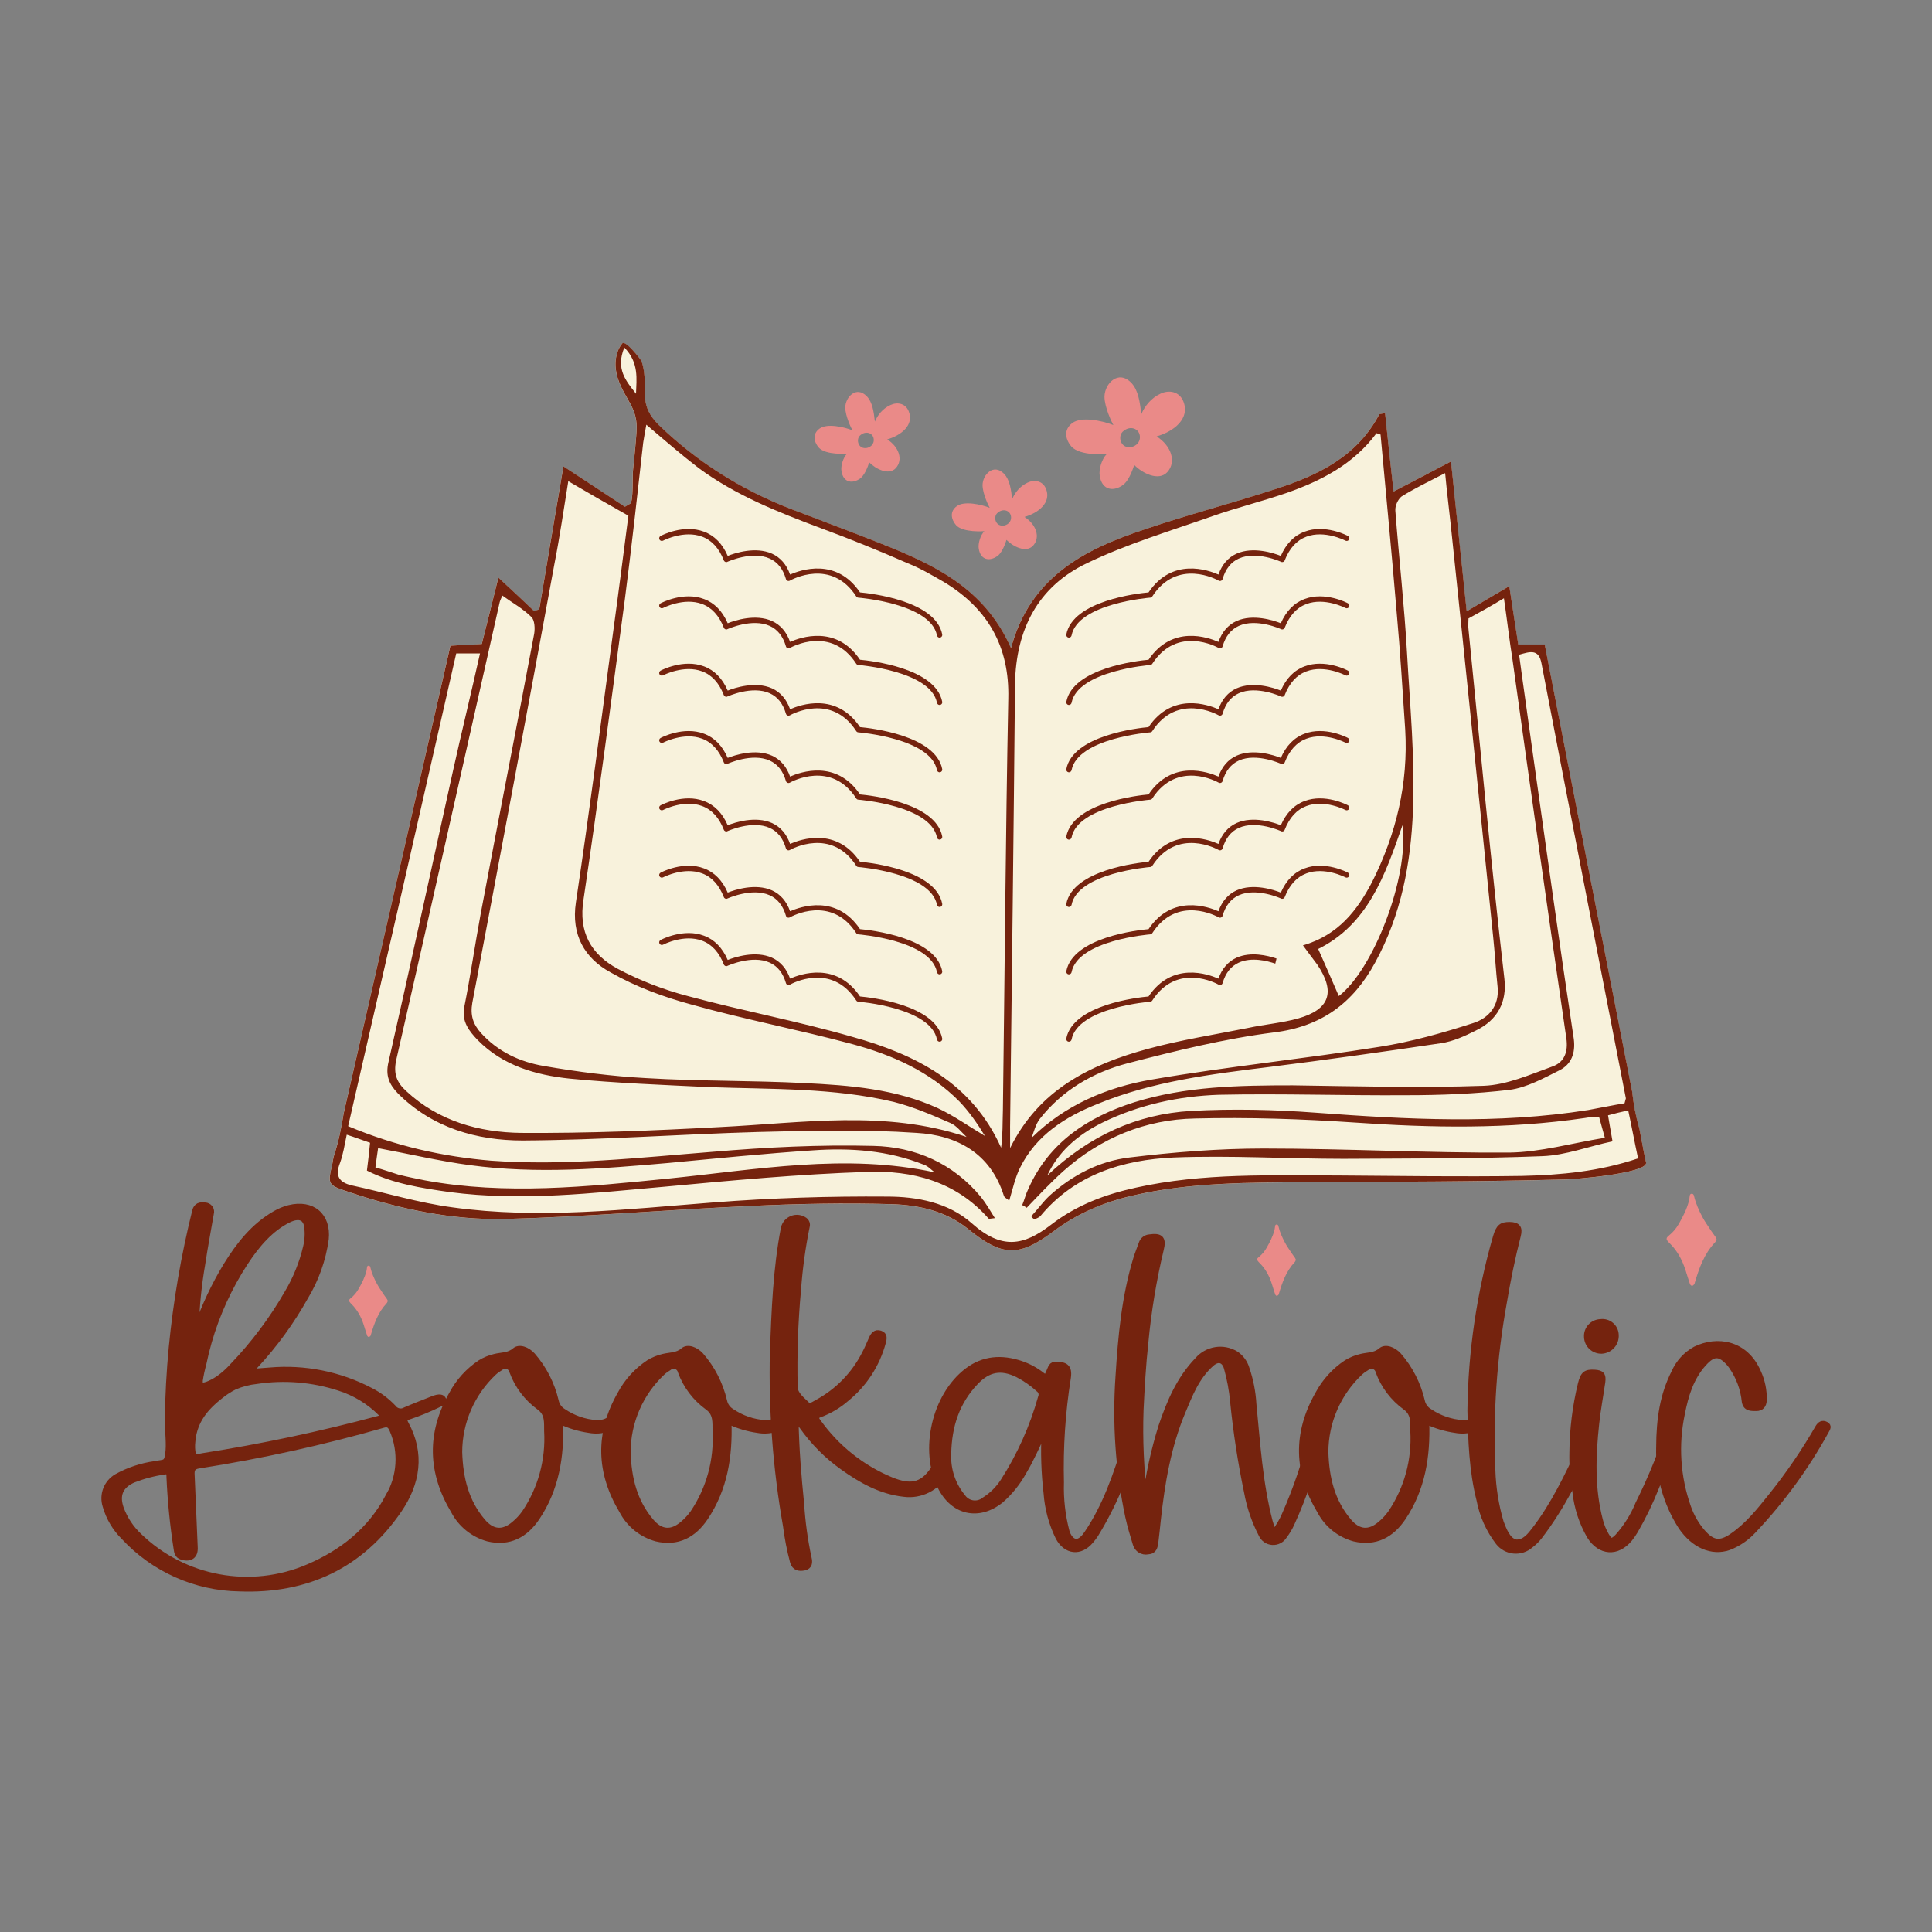 <?xml version="1.0" encoding="UTF-8"?> <!-- Generator: Adobe Illustrator 25.2.0, SVG Export Plug-In . SVG Version: 6.00 Build 0) --> <svg xmlns="http://www.w3.org/2000/svg" xmlns:xlink="http://www.w3.org/1999/xlink" version="1.1" id="Layer_1" x="0px" y="0px" viewBox="0 0 864 864" style="enable-background:new 0 0 864 864;" xml:space="preserve"><rect x="0" y="0" width="864" height="864" fill="#808080" stroke="none"/> <style type="text/css"> .st0{fill:#75230E;stroke:#75230E;stroke-width:2.249;stroke-miterlimit:10;} .st1{fill:#F8F2DC;} .st2{fill:#75230E;} .st3{fill:#EA8A88;} </style> <g> <g> <path class="st0" d="M196.5,628.11c-4.44,2.17-9.01,4.05-13.69,5.62c-1.53,0.51-2.19,1.1-1.27,2.78 c7.44,13.57,5.25,26.81-2.98,38.86c-17.01,24.93-41.44,36.35-71.51,35.19c-19.7-0.31-38.41-8.67-51.8-23.12 c-3.9-3.86-6.74-8.66-8.24-13.94c-1.63-5.09,0.52-10.62,5.16-13.28c5.29-2.93,11.07-4.84,17.07-5.67 c4.05-0.84,5.07-0.03,5.69-3.84c0.81-4.92-0.17-10.76-0.1-15.77c0.15-10.78,0.73-21.53,1.75-32.25c2-20.64,5.51-41.1,10.51-61.22 c0.6-2.43,2.41-2.91,4.58-2.59c0.96,0.02,1.85,0.49,2.4,1.26s0.71,1.77,0.42,2.68c-1.28,7.5-2.73,14.98-3.84,22.5 c-1.65,9.42-2.6,18.95-2.83,28.51c3.43-9.79,7.87-19.2,13.24-28.07c5.66-9.15,12.23-17.56,21.84-23.09 c1.99-1.17,4.13-2.06,6.36-2.63c10.47-2.6,17.73,3.52,16.63,14.14c-1.27,9.2-4.42,18.04-9.23,25.98 c-6.23,11.15-13.78,21.51-22.49,30.86c-0.49,0.54-0.92,1.15-1.85,2.33c3.19-0.25,5.74-0.5,8.29-0.66 c15.64-1.37,31.34,1.78,45.24,9.08c3.81,1.95,7.26,4.53,10.2,7.64c1.19,1.64,3.44,2.09,5.17,1.02c3.82-1.66,7.72-3.14,11.59-4.69 c0.8-0.36,1.63-0.65,2.48-0.86c1.21-0.25,2.66-0.29,3.14,1.05C198.94,627.35,197.43,627.65,196.5,628.11z M173.4,669.42 c5.39-9.07,6.1-20.16,1.93-29.85c-0.77-1.73-1.53-2.87-3.92-2.16c-27.12,7.76-54.69,13.83-82.56,18.18 c-2.2,0.37-2.98,1.28-2.96,3.37l1.4,32.9c0.27,3.95-2.04,5.69-5.92,4.57c-2.12-0.61-2.43-2.29-2.64-4.06 c-1.63-10.52-2.69-21.12-3.16-31.76c-0.01-1.34,0.11-2.77-2.04-2.33c-4.78,0.69-9.47,1.93-13.97,3.69 c-5.65,2.6-7.37,6.65-5.34,12.54c1.7,4.62,4.44,8.8,8.02,12.19c20.09,19.51,49.95,24.99,75.66,13.89 c15.22-6.54,27.63-16.41,35.5-31.19V669.42z M89.46,634.31c-1.86,3.19-2.97,6.76-3.23,10.44c-0.22,1.85-0.15,3.73,0.23,5.56 c0.46,1.72,2.87,0.88,4.21,0.67c26.45-4.14,52.65-9.7,78.5-16.64c0.73-0.19,1.63-0.62,1.54-1.37c-0.07-0.32-0.24-0.61-0.49-0.83 c-5.19-5.21-11.56-9.09-18.57-11.31c-11.87-3.87-24.48-4.91-36.83-3.04c-3.38,0.35-6.69,1.21-9.82,2.54 c-2.08,1.02-4.04,2.27-5.85,3.72c-1.82,1.38-3.55,2.88-5.17,4.49C92.23,630.27,90.71,632.21,89.46,634.31z M89.82,619.11 c1.46,1.29,6.72-1.98,7.89-2.78c2.25-1.62,4.32-3.47,6.17-5.54c9.46-9.86,17.69-20.83,24.49-32.67c3.81-6.4,6.62-13.33,8.32-20.58 c0.72-2.96,0.87-6.04,0.45-9.07c-0.11-1.14-0.6-2.22-1.39-3.06c-1.69-1.54-4.4-0.84-6.46,0.15c-8.29,4.04-14.4,11.41-19.43,19.08 c-7.19,10.98-12.69,22.97-16.31,35.59c-0.91,3.18-1.71,6.4-2.37,9.63c-0.68,2.46-1.22,4.97-1.61,7.49 C89.52,618.22,89.57,618.88,89.82,619.11z"></path> <path class="st0" d="M278.69,634.87c-3.94,4.05-9.64,5.86-15.19,4.81c-4.44-0.63-8.76-1.92-12.81-3.83 c0.55,15.58-1.82,30.02-10.41,42.87c-5.24,7.84-12.48,11.73-22.02,9.51c-6.66-1.81-12.27-6.32-15.47-12.43 c-10.39-17.28-10.9-34.85-0.81-52.51c3.02-5.64,7.39-10.44,12.72-13.99c2.04-1.26,4.28-2.17,6.62-2.71 c2.98-0.75,6.1-0.38,8.85-2.75c2.08-1.8,5.76-0.38,8.09,2.19c5.1,5.85,8.69,12.87,10.46,20.43c0.39,1.95,1.58,3.63,3.29,4.64 c4.42,3.01,9.57,4.77,14.91,5.11c2.75,0.11,5.42-0.96,7.32-2.94c0.55-0.61,1.19-1.15,1.9-1.58c1.15-0.86,2.76-0.71,3.74,0.35 C280.84,633.3,279.36,634.11,278.69,634.87z M244.46,639.95c-0.09-3.58,0.55-7.7-3.4-10.51c-5.54-4.02-9.76-9.59-12.13-16.02 c-0.22-1.06-0.98-1.92-2.01-2.27c-1.03-0.34-2.16-0.11-2.97,0.6c-1.08,0.63-2.1,1.37-3.02,2.22c-9.76,9.2-15.32,22.02-15.35,35.44 c0.37,11.81,2.98,22.11,10.36,30.83c4.24,5,8.89,5.45,13.86,1.26c1.77-1.47,3.35-3.16,4.68-5.03 C241.72,665.72,245.22,652.89,244.46,639.95z"></path> <path class="st0" d="M353.99,634.87c-3.94,4.05-9.64,5.86-15.19,4.81c-4.44-0.63-8.76-1.92-12.81-3.83 c0.55,15.58-1.82,30.02-10.41,42.87c-5.24,7.84-12.48,11.73-22.02,9.51c-6.66-1.81-12.27-6.32-15.47-12.43 c-10.39-17.28-10.9-34.85-0.81-52.51c3.02-5.64,7.39-10.44,12.72-13.99c2.04-1.26,4.28-2.17,6.62-2.71 c2.98-0.75,6.1-0.38,8.85-2.75c2.08-1.8,5.76-0.38,8.09,2.19c5.1,5.85,8.69,12.87,10.46,20.43c0.39,1.95,1.58,3.63,3.29,4.64 c4.42,3.01,9.57,4.77,14.91,5.11c2.75,0.11,5.42-0.96,7.32-2.94c0.55-0.61,1.19-1.15,1.9-1.58c1.15-0.86,2.76-0.71,3.74,0.35 C356.15,633.3,354.67,634.11,353.99,634.87z M319.77,639.95c-0.09-3.58,0.55-7.7-3.4-10.51c-5.54-4.02-9.76-9.59-12.13-16.02 c-0.22-1.06-0.98-1.92-2.01-2.27c-1.03-0.34-2.16-0.11-2.97,0.6c-1.08,0.63-2.1,1.37-3.02,2.22c-9.76,9.2-15.32,22.02-15.35,35.44 c0.37,11.81,2.98,22.11,10.36,30.83c4.24,5,8.89,5.45,13.86,1.26c1.77-1.47,3.35-3.16,4.68-5.03 C317.03,665.72,320.53,652.89,319.77,639.95z"></path> <path class="st0" d="M422.9,658.83c-3.69,6.7-11.13,10.44-18.71,9.42c-10.42-1.18-19.19-6.12-27.51-12.09 c-6.99-4.98-13.09-11.11-18.05-18.12c-0.64-0.9-1.39-1.73-2.64-3.26c0.24,13.26,1.27,25.54,2.51,37.79 c0.51,8.13,1.62,16.22,3.33,24.18c0.49,1.9,0.4,3.92-2.13,4.44c-2.37,0.49-4.44,0.06-5.25-2.63c-1.43-5.35-2.49-10.78-3.18-16.28 c-4.51-25.62-6.47-51.62-5.85-77.63c0.73-18.56,1.38-37.14,4.92-55.44c0.46-2.02,1.9-3.67,3.84-4.41 c1.93-0.74,4.11-0.46,5.79,0.75c0.96,0.71,1.35,1.94,0.99,3.07c-1.89,9.31-3.18,18.73-3.86,28.21 c-1.34,14.46-1.84,28.98-1.49,43.5c0.12,3.36,3.23,5.48,5.42,7.73c1.17,1.2,2.97-0.28,4.3-0.97c9.27-4.99,16.76-12.72,21.44-22.15 c1.08-2.03,1.94-4.19,2.88-6.28c0.78-1.77,1.84-3.2,4.03-2.49c2.24,0.72,1.78,2.59,1.35,4.21c-2.68,9.97-8.44,18.83-16.48,25.31 c-3.47,3.03-7.47,5.4-11.79,7c-1.78,0.63-1.99,1.4-0.85,2.93c8.26,11.67,19.67,20.76,32.9,26.2c7.8,3.08,13.33,2.97,18.52-4.91 c0.68-1.08,1.85-1.75,3.12-1.81c1.04-0.22,2.13,0.11,2.88,0.86C424.17,657.02,423.4,657.92,422.9,658.83z"></path> <path class="st0" d="M507.91,644.23c-3.84,14.88-9.87,29.1-17.91,42.2c-0.64,0.96-1.34,1.87-2.09,2.74 c-4.73,5.64-11.18,4.98-14.72-1.53c-3.05-6.21-4.87-12.94-5.37-19.83c-1.07-9.09-1.37-18.25-0.89-27.39 c-3.2,6.46-5.65,12.32-8.93,17.74c-2.65,4.87-6.14,9.23-10.3,12.88c-10,8.03-21.53,5.46-27.28-6.11 c-8.17-16.46-2.6-40.85,12.04-52c7.35-5.6,15.56-6.07,24.08-3.22c3.47,1.16,6.71,2.91,9.59,5.18c1.78,1.4,1.84,0.68,2.59-0.78 c0.75-1.46,1.1-3.9,2.91-3.96c4.64-0.15,6.92,0.87,6.13,6.03c-2.46,15.47-3.49,31.13-3.09,46.79c-0.23,7.4,0.61,14.78,2.49,21.93 c0.57,1.88,1.87,4.08,3.8,4.38c1.99,0.31,3.86-1.9,4.94-3.49c8.48-12.46,13.15-26.55,17.63-40.83c0.17-0.71,0.39-1.41,0.68-2.08 c0.65-1.14,2.04-1.64,3.27-1.18C509.25,642.1,508.13,643.43,507.91,644.23z M464.49,621.46c-2.84-2.61-6.02-4.84-9.45-6.61 c-7.32-3.58-12.99-2.58-18.65,3.37c-8.35,8.78-11.89,19.41-12.12,31.92c-0.34,6.97,1.94,13.83,6.4,19.2 c1.03,1.5,2.65,2.49,4.45,2.74c1.81,0.25,3.63-0.27,5.03-1.43c3.37-2.13,6.24-4.97,8.39-8.32c7.45-11.61,13.12-24.27,16.82-37.55 C465.86,623.6,465.5,622.23,464.49,621.46z"></path> <path class="st0" d="M591.11,640.66c-2.91,14.11-7.41,27.84-13.42,40.94c-0.88,1.89-1.97,3.68-3.23,5.35 c-1.15,1.89-3.26,2.99-5.48,2.84c-2.21-0.15-4.16-1.52-5.04-3.56c-3.09-5.93-5.27-12.31-6.46-18.9 c-2.79-13.37-4.87-26.88-6.23-40.47c-0.47-5.13-1.41-10.19-2.81-15.15c-1.11-3.62-3.78-4.22-6.6-1.72 c-6.6,5.84-9.6,13.7-12.91,21.63c-6.42,15.39-9.14,31.65-10.93,48.11c-0.36,3.32-0.67,6.65-1.1,9.95 c-0.27,2.12-0.68,4.17-3.56,4.32c-2.48,0.47-4.92-1.02-5.62-3.46c-1.25-4.09-2.49-8.19-3.4-12.37 c-4.34-20.56-5.8-41.61-4.34-62.57c1.11-17.8,2.71-35.57,7.95-52.76c0.7-2.29,1.64-4.5,2.42-6.76c0.51-1.64,1.97-2.8,3.69-2.93 c5.13-0.77,6.53,0.75,5.26,5.7c-3.27,13.68-5.57,27.58-6.88,41.58c-1.1,10.08-1.67,20.18-2.15,30.29 c-0.44,13.23,0.15,26.48,1.77,39.62c1.45-11.02,3.83-21.88,7.14-32.49c3.68-10.83,8.1-21.31,16.23-29.71 c4.32-5.06,11.67-6.24,17.36-2.78c2.35,1.59,4.08,3.95,4.88,6.68c1.75,5.13,2.79,10.48,3.1,15.89c1.73,17.54,2.8,35.18,7.24,52.34 c0.39,1.5,0.93,2.94,1.6,5.03c1.98-2.44,3.6-5.15,4.82-8.04c5.06-11.45,9.1-23.32,12.07-35.47c0.19-0.82,0.42-1.62,0.7-2.4 c0.53-1.34,1.61-1.49,2.85-1.15C591.38,638.6,591.39,639.45,591.11,640.66z"></path> <path class="st0" d="M666.05,634.87c-3.94,4.05-9.65,5.86-15.2,4.81c-4.44-0.63-8.75-1.92-12.81-3.83 c0.54,15.58-1.82,30.02-10.41,42.87c-5.24,7.84-12.48,11.73-22.02,9.51c-6.66-1.81-12.27-6.32-15.47-12.43 c-10.38-17.28-10.9-34.85-0.82-52.51c3.02-5.64,7.39-10.44,12.72-13.99c2.05-1.26,4.28-2.17,6.62-2.71 c2.98-0.75,6.1-0.38,8.85-2.75c2.08-1.8,5.76-0.38,8.09,2.19c5.1,5.85,8.7,12.87,10.46,20.43c0.39,1.95,1.59,3.63,3.29,4.64 c4.42,3.01,9.57,4.77,14.91,5.11c2.75,0.11,5.42-0.96,7.32-2.94c0.55-0.61,1.19-1.15,1.9-1.58c1.15-0.86,2.76-0.71,3.74,0.35 C668.21,633.3,666.73,634.11,666.05,634.87z M631.82,639.95c-0.09-3.58,0.55-7.7-3.4-10.51c-5.54-4.02-9.76-9.59-12.13-16.02 c-0.22-1.06-0.98-1.92-2.01-2.27c-1.03-0.34-2.16-0.11-2.98,0.6c-1.08,0.63-2.1,1.37-3.02,2.22c-9.76,9.2-15.32,22.02-15.35,35.44 c0.37,11.81,2.97,22.11,10.36,30.83c4.24,5,8.89,5.45,13.86,1.26c1.77-1.47,3.35-3.16,4.68-5.03 C629.08,665.72,632.59,652.89,631.82,639.95z"></path> <path class="st0" d="M712.83,643.99c-6.8,15.17-14.12,30.06-24.32,43.32c-1.17,1.48-2.53,2.79-4.03,3.92 c-2.09,1.81-4.83,2.67-7.58,2.4c-2.75-0.27-5.26-1.66-6.96-3.83c-4.28-5.58-7.19-12.07-8.51-18.98 c-3.35-13.16-3.76-26.64-4.07-40.03c0.3-26.28,4.15-52.41,11.42-77.67c1.34-4.52,2.65-5.57,6.36-5.53 c3.56,0.04,4.77,1.44,3.87,4.93c-2.55,9.91-4.58,19.95-6.28,30.05c-4.49,24.69-6.21,49.8-5.12,74.87 c0.25,7.9,1.5,15.74,3.73,23.31c1.24,3.18,3.05,8.28,6.71,8.85c3.66,0.18,6.11-3.01,8.1-5.59c8.65-11.23,14.61-24,20.68-36.74 c0.76-1.6,1.51-3.21,2.17-4.86c0.16-0.62,0.6-1.13,1.19-1.38c0.59-0.24,1.26-0.19,1.82,0.13 C713.47,641.74,713.39,642.75,712.83,643.99z"></path> <path class="st0" d="M750.84,636.01c-0.73,4.92-2.1,9.73-4.08,14.29c-1.87,5.03-3.9,10.01-5.97,14.96 c-2.65,6.7-5.79,13.19-9.4,19.42c-0.74,1.26-1.57,2.46-2.49,3.6c-5.59,6.8-13.43,6.26-18.11-1.23 c-3.51-6.07-5.71-12.82-6.47-19.79c-1.04-5.86-1.49-11.81-1.36-17.76c0.09-10.32,1.36-20.59,3.8-30.62 c1.16-4.58,2.33-5.44,6.37-5.21c3.17,0.17,4.09,1.2,3.64,4.38c-0.88,6.19-2.06,12.34-2.72,18.55c-1.58,14.56-2.11,29.12,1.72,43.5 c0.59,2.23,1.47,4.37,2.62,6.36c1.71,2.96,2.49,3.07,4.88,0.68c3.91-4.37,7.04-9.37,9.26-14.8c5.92-11.89,10.89-24.22,14.88-36.89 c0.04-0.17,0.13-0.33,0.26-0.44c0.15-0.08,0.32-0.11,0.49-0.09c0.55,0.01,1.1,0.12,1.61,0.32 C750.19,635.4,750.87,635.54,750.84,636.01z M711.55,602.47c-1.26-1.19-2-2.85-2.05-4.59c-0.11-1.75,0.5-3.46,1.68-4.75 c1.19-1.29,2.84-2.04,4.59-2.08c1.74-0.24,3.5,0.27,4.83,1.4c1.34,1.13,2.13,2.78,2.18,4.53c0.12,1.84-0.5,3.65-1.73,5.02 c-1.23,1.37-2.96,2.19-4.81,2.27C714.51,604.31,712.82,603.67,711.55,602.47z"></path> <path class="st0" d="M816.84,639.91c-8.85,16.13-19.73,31.07-32.37,44.43c-3.09,3.43-6.94,6.09-11.24,7.76 c-7.71,2.67-15.93-0.94-21.6-9.33c-6.77-10.59-10.21-22.97-9.86-35.54c0.05-12.8,1.72-23.54,6.8-33.52 c1.95-4.45,5.31-8.13,9.57-10.46c9.69-4.75,22.53-2.96,28.3,10.42c1.79,3.9,2.66,8.17,2.55,12.45c-0.1,2.45-1.28,3.81-3.61,3.79 c-2.22-0.02-4.73,0.18-5.31-3.05c-0.56-5.63-2.55-11.02-5.77-15.66c-0.33-0.4-0.59-0.86-0.94-1.25 c-4.26-4.83-7.02-4.89-11.32-0.12c-5.74,6.36-8.09,14.23-9.68,22.38c-2.97,13.96-2.01,28.48,2.79,41.93 c1.43,4.05,3.61,7.79,6.43,11.04c4.24,4.81,7.56,5.34,12.82,1.77c7.19-4.89,12.5-11.65,17.85-18.33 c7.63-9.53,14.53-19.64,20.63-30.22c0.93-1.61,2.13-2.38,3.85-1.42C818.12,637.77,817.43,638.87,816.84,639.91z"></path> </g> <g> <g> <path class="st1" d="M736.13,520.07c0,4.81-32.69,7.42-36.3,7.42c-38.11,1-76.22,1-114.33,1.2c-26.48,0.2-53.15,0-79.03,6.02 c-13.04,3.01-24.87,8.02-35.5,16.05c-15.44,11.63-23.07,11.03-37.91-1c-10.03-8.22-22.26-10.83-34.3-11.23 c-20.86-0.6-41.92-0.2-62.78,0.8c-36.71,1.6-73.21,4.81-109.72,5.82c-24.07,0.6-47.54-4.41-70.2-12.03 c-9.63-3.21-9.63-3.21-7.42-12.84c0.2-1.2,0.4-2.61,0.8-3.81c2.01-6.02,3.21-12.23,4.21-18.45 c16.05-70.2,31.89-139.8,47.74-209.2c5.01-0.4,9.03-0.4,14.04-0.8c2.41-9.43,4.81-19.26,7.42-29.68 c5.82,5.41,10.83,10.03,15.85,14.84c0.8-0.2,1.6-0.4,2.41-0.6c3.61-21.46,7.22-42.92,10.83-63.98 c9.43,6.22,18.45,12.04,27.48,18.05c0.8-0.4,1.6-1,2.41-1.4c1.4-1,1-12.64,1.2-14.64c0.6-5.82,1.2-11.63,1.6-17.45 c0.8-10.83-5.22-14.24-8.43-24.07c-1.6-5.01-1.4-11.23,2.01-15.44c1.4-1.8,8.02,6.82,8.62,7.82c1.6,4.21,1.6,10.43,1.6,15.04 c0,5.82,2.21,9.63,6.22,13.64c17.05,16.45,36.5,28.68,58.57,37.31c15.65,6.02,31.49,11.83,47.13,18.25 c21.26,8.83,40.92,19.66,51.75,44.13c8.62-31.89,32.89-44.13,59.37-52.95c19.46-6.62,39.51-11.83,59.17-18.25 c18.65-6.02,36.3-14.44,46.13-33.3c0.2-0.2,1-0.2,2.61-0.6c1.2,11.43,2.41,22.87,3.81,35.1c8.83-4.61,16.65-8.62,25.67-13.44 c2.41,23.07,4.61,44.33,7.02,66.99c7.02-4.21,12.64-7.42,19.05-11.23c1.4,9.03,2.61,17.25,4.01,26.07h11.83 c13.04,66.79,25.87,132.78,39.11,199.97c0.6,5.62,1.6,11.03,3.21,16.45C734.32,510.84,735.72,518.46,736.13,520.07z"></path> <g> <g> <path class="st2" d="M733.12,504.62c-1.6-5.41-2.61-10.83-3.21-16.45c-13.24-67.19-26.08-133.18-39.11-199.97h-11.83 c-1.4-8.83-2.61-17.05-4.01-26.07c-6.42,3.81-12.03,7.02-19.05,11.23c-2.41-22.67-4.61-43.93-7.02-66.99 c-9.03,4.81-16.85,8.83-25.67,13.44c-1.4-12.23-2.61-23.67-3.81-35.1c-1.6,0.4-2.41,0.4-2.61,0.6 c-9.83,18.85-27.48,27.28-46.13,33.3c-19.66,6.42-39.71,11.63-59.17,18.25c-26.48,8.83-50.75,21.06-59.37,52.95 c-10.83-24.47-30.49-35.3-51.75-44.13c-15.64-6.42-31.49-12.23-47.13-18.25c-22.06-8.62-41.52-20.86-58.57-37.31 c-4.01-4.01-6.22-7.82-6.22-13.64c0-4.61,0-10.83-1.6-15.04c-0.6-1-7.22-9.63-8.62-7.82c-3.41,4.21-3.61,10.43-2.01,15.44 c3.21,9.83,9.23,13.24,8.43,24.07c-0.4,5.82-1,11.63-1.6,17.45c-0.2,2.01,0.2,13.64-1.2,14.64c-0.8,0.4-1.6,1-2.41,1.4 c-9.03-6.02-18.05-11.83-27.48-18.05c-3.61,21.06-7.22,42.52-10.83,63.98c-0.8,0.2-1.6,0.4-2.41,0.6 c-5.01-4.81-10.03-9.43-15.85-14.84c-2.61,10.43-5.01,20.26-7.42,29.68c-5.01,0.4-9.03,0.4-14.04,0.8 c-15.85,69.4-31.69,139-47.74,209.2c-1,6.22-2.21,12.44-4.21,18.45c-0.4,1.2-0.6,2.61-0.8,3.81 c-2.21,9.63-2.21,9.63,7.42,12.84c22.67,7.62,46.13,12.64,70.2,12.03c36.5-1,73.01-4.21,109.72-5.82 c20.86-1,41.92-1.4,62.78-0.8c12.03,0.4,24.27,3.01,34.3,11.23c14.84,12.04,22.46,12.64,37.91,1 c10.63-8.02,22.46-13.04,35.5-16.05c25.87-6.02,52.55-5.82,79.03-6.02c38.11-0.2,76.22-0.2,114.33-1.2 c3.61,0,36.3-2.61,36.3-7.42C735.72,518.46,734.32,510.84,733.12,504.62z M689.39,296.83 c12.44,64.79,25.07,129.57,37.71,194.36c0,0.2-0.2,0.6-0.6,2.21c-5.01,0.8-10.63,2.01-16.25,3.01 c-40.52,6.42-81.03,4.21-121.75,1.2c-18.65-1.4-37.31-1.81-55.76-0.8c-24.27,1.4-45.53,11.03-64.39,28.88 c4.61-10.03,12.84-17.85,24.67-23.67c16.45-8.02,34.1-11.83,52.15-12.44c27.88-0.6,55.96,0.4,83.84,0.2 c15.24,0,30.89-0.6,46.13-2.41c7.62-1,15.24-5.22,22.46-8.83c5.01-2.61,7.02-7.42,6.22-13.84 c-6.62-43.73-12.64-87.65-18.85-131.38c-1.8-13.44-3.81-26.88-5.62-40.52C684.18,291.41,688.19,290.01,689.39,296.83z M626.81,222.01c5.82-3.61,12.03-6.62,19.46-10.43c0.8,8.62,1.81,16.45,2.61,24.07c6.42,60.97,12.64,122.15,18.85,183.13 c0.8,7.62,1.2,15.04,2.01,22.67c0.8,8.42-4.01,13.84-10.83,16.05c-13.64,4.41-27.88,8.42-41.92,10.63 c-33.9,5.42-68.2,8.83-101.89,14.64c-20.06,3.41-38.91,11.43-53.75,26.07c1-2.81,1.8-6.02,3.61-8.42 c10.03-12.84,23.87-20.86,39.11-24.87c21.66-5.62,43.52-11.03,65.59-13.84c21.46-2.61,35.5-13.24,45.33-31.29 c23.47-42.92,16.85-91.86,14.24-138.4c-1.2-21.26-3.61-42.52-5.22-63.58C623.8,226.22,625.21,223.22,626.81,222.01z M598.73,445.45c-3.01-7.02-6.02-13.84-9.23-21.06c22.26-11.03,29.89-32.89,37.71-55.36 C630.22,392.3,614.18,433.62,598.73,445.45z M451.71,504.22c0.8-65.99,1.6-132.18,2.21-198.37 c0.4-24.27,10.23-43.52,32.09-53.95c17.85-8.62,37.31-14.44,56.16-21.06c10.83-3.81,22.26-6.62,33.3-10.43 c15.44-5.42,29.89-12.84,40.12-26.68c0.6,0.2,1.2,0.4,1.8,0.6c2.41,26.48,5.01,52.95,7.22,79.63 c1.6,17.45,2.61,34.9,3.81,52.35c1.4,24.07-4.01,46.73-14.84,68.19c-6.62,12.64-15.04,23.67-30.89,28.28 c2.41,3.21,4.41,6.02,6.42,8.62c8.22,12.23,5.62,20.06-8.62,24.07c-7.22,2.01-14.84,2.61-22.26,4.21 c-15.04,3.01-30.49,5.42-45.13,9.43c-25.67,7.02-48.54,18.25-61.38,44.33V504.22z M284.43,176.08 c-4.41-5.62-9.23-11.03-5.22-20.66C285.83,162.24,284.63,169.46,284.43,176.08z M287.64,197.94c0.4-2.41,0.8-4.81,1.4-8.02 c8.22,7.02,15.65,13.44,23.47,19.46c16.65,12.23,35.5,19.66,54.76,26.88c13.04,4.81,25.87,10.03,38.71,15.65 c5.62,2.21,11.03,5.42,16.25,8.42c19.46,11.83,29.28,28.68,28.68,52.15c-1.2,61.38-1.6,122.75-2.41,184.13 c-0.2,5.41,0,10.83-0.8,16.65c-13.04-29.08-38.31-41.72-66.39-49.54c-24.27-7.02-49.14-11.63-73.61-18.25 c-10.83-2.81-21.66-7.02-31.49-12.23c-11.83-6.42-17.65-16.25-15.24-31.09c6.62-44.53,12.44-89.26,18.45-133.98 C282.42,244.88,285.03,221.41,287.64,197.94z M247.92,252.3c2.41-12.24,4.21-24.67,6.22-37.11 c9.23,5.42,17.65,10.23,26.88,15.44c-2.21,16.85-4.41,34.5-6.82,51.95c-5.42,40.32-10.63,80.63-16.65,120.95 c-2.21,14.64,4.01,25.07,15.44,31.29c11.23,6.42,23.67,11.03,36.3,14.44c23.67,6.62,47.94,11.23,71.81,17.65 c17.85,4.81,34.7,12.24,47.94,25.67c4.41,4.61,8.02,9.83,11.43,15.44c-7.02-4.21-13.84-9.03-21.06-12.44 c-18.85-8.62-39.31-10.23-59.77-11.23c-23.47-1.2-47.13-0.8-70.6-2.21c-15.24-0.8-30.69-2.81-45.73-5.41 c-10.83-1.81-20.66-6.42-28.28-14.84c-3.41-3.81-4.81-7.82-3.81-13.44C223.65,383.07,235.89,317.69,247.92,252.3z M223.45,269.35c0.2-0.8,0.6-1.6,1.2-3.01c4.41,3.21,9.23,5.82,13.04,9.63c1.4,1.4,1.6,5.01,1.2,7.42 c-7.82,41.72-16.05,83.24-23.87,124.96c-2.61,14.04-4.61,28.08-7.42,42.12c-1.2,6.42,2.21,10.63,6.02,14.64 c11.23,11.43,25.88,15.64,41.12,17.25c20.66,2.01,41.72,2.81,62.58,3.81c27.68,1,55.36,0.2,82.44,6.62 c8.62,2.21,17.05,5.82,25.27,9.43c2.81,1.2,4.81,4.01,7.22,6.22c-36.3-12.23-73.41-6.22-110.32-4.41 c-29.48,1.6-59.17,2.81-88.85,2.61c-18.65-0.2-36.91-5.22-51.35-18.65c-4.21-3.81-5.82-7.62-4.61-13.64 C192.77,405.94,208.01,337.54,223.45,269.35z M680.57,525.88c-27.28,0.4-54.76,0-82.04-0.2c-30.29,0-60.57-1.2-90.46,5.42 c-13.84,3.01-26.68,7.82-38.11,16.65c-12.23,9.43-22.06,11.23-35.5-0.8c-10.43-9.23-24.47-11.83-37.71-11.83 c-25.87-0.2-51.75,0.6-77.62,2.61c-38.91,3.01-77.82,7.62-116.74,2.21c-15.24-2.01-30.09-6.62-45.13-9.83 c-5.82-1.4-7.42-4.41-5.21-10.03c1.4-3.81,2.01-7.82,3.01-12.64c3.81,1.2,6.82,2.41,10.43,3.61c-0.4,4.21-0.8,7.82-1.4,12.44 c11.43,5.82,24.27,7.82,37.11,9.63c32.09,4.21,63.98,0.4,95.88-2.41c30.09-2.81,60.37-5.62,90.46-6.62 c20.46-0.8,39.91,4.21,54.56,20.86c0.2,0.2,1,0,2.81-0.2c-2.21-3.61-4.01-6.62-6.22-9.43c-12.44-15.04-29.28-22.46-48.14-22.87 c-23.87-0.6-47.74,0.6-71.4,2.61c-33.09,2.61-66.19,6.42-99.48,4.01c-21.46-1.81-42.52-6.42-63.98-15.44 c16.25-70.6,32.29-140.8,48.34-211.41h10.63c-4.01,18.05-8.22,35.1-12.04,52.35c-9.63,43.52-19.05,87.05-28.88,130.37 c-1.4,6.02,0.2,9.83,4.21,14.04c15.44,15.44,35.3,21.06,55.76,21.06c35.3-0.2,70.4-2.81,105.5-3.81 c23.47-0.6,47.14-1.2,70.6,0.4c18.05,1,33.1,9.02,39.11,28.08c0.2,0.8,1.2,1.2,2.41,2.21c1.6-5.22,2.61-10.23,4.81-14.64 c7.22-14.64,20.26-22.87,34.9-28.68c24.47-10.03,50.55-13.24,76.62-16.45c25.67-3.21,51.15-6.82,76.82-10.63 c5.41-0.8,10.63-3.21,15.44-5.62c10.03-4.81,14.04-13.04,12.84-23.27c-6.02-51.95-10.83-104.1-16.05-156.25 c-0.2-1.4,0-3.01,0-4.81c4.81-2.61,9.83-5.41,15.85-9.03c1.4,9.63,2.41,18.45,3.81,27.28c7.82,56.36,15.85,112.92,24.07,169.29 c1,6.42-1,11.03-6.22,12.84c-10.03,3.61-20.26,8.22-30.69,8.62c-28.48,1-56.96,0.2-85.45-0.2c-24.07,0-47.94,0.4-71,7.62 c-20.66,6.62-37.91,17.85-47.13,38.51c-1.2,2.41-1.81,5.01-2.81,7.42c0.8,0.4,1.4,0.8,2.01,1.2 c5.41-5.62,10.63-11.23,16.45-16.45c16.65-14.84,36.71-23.07,58.77-23.47c23.87-0.6,47.74,0.2,71.4,1.8 c34.5,2.41,68.6,3.01,102.9-2.01c2.01-0.4,4.01-0.4,6.42-0.6c0.8,2.81,1.4,5.22,2.61,9.43c-14.84,2.41-28.68,6.42-42.72,6.62 c-36.7,0.2-73.21-1.81-109.92-1.81c-20.06,0-40.12,1.6-59.97,4.01c-13.44,1.6-25.47,7.82-35.7,17.05 c-3.01,2.81-5.41,6.22-8.22,9.23c0.4,0.6,0.8,1,1.4,1.4c0.8-0.4,2.01-0.8,2.61-1.4c15.44-18.65,36.91-25.27,59.77-26.28 c25.27-1,50.55,0.6,75.82,0.6c29.68-0.2,59.37,0,89.06-1.2c10.43-0.4,20.66-4.41,31.29-6.62c-0.8-4.81-1.4-7.82-2.01-11.63 c2.81-0.8,5.42-1.4,9.03-2.21c1.6,7.42,2.81,14.04,4.41,21.46C715.27,523.88,698.02,525.48,680.57,525.88z M167.89,522.07 c0.4-3.21,0.8-5.82,1.2-8.62c14.04,2.61,27.48,5.82,41.12,7.62c29.68,4.01,59.37,1.6,88.85-1c21.46-2.01,42.92-4.21,64.39-5.62 c16.85-1.2,33.7,0,49.74,6.42c1.81,0.6,3.21,2.21,4.81,3.41c-39.91-8.63-79.63-1.2-119.34,2.81 c-36.1,3.61-72.41,7.42-108.51,0.8c-4.01-0.8-8.02-1.6-12.03-2.61C174.91,524.28,171.51,523.08,167.89,522.07z"></path> </g> <g> <path class="st2" d="M418.79,524.68c0.55,0.07,1.09,0.14,1.64,0.21c-0.1,0.23-0.21,0.46-0.31,0.7 C419.68,525.28,419.23,524.98,418.79,524.68z"></path> </g> </g> </g> <g> <g> <path class="st2" d="M420.21,285.15c-0.56,0-1.06-0.4-1.18-0.95c-2.77-14.35-34.87-16.91-35.19-16.93 c-0.37-0.02-0.71-0.23-0.91-0.54c-11.17-17.28-28.96-7.5-29.72-7.06c-0.3,0.16-0.7,0.21-1.04,0.05 c-0.34-0.14-0.59-0.42-0.69-0.77c-1.3-4.49-3.74-7.57-7.23-9.15c-7.91-3.61-18.84,1.42-18.95,1.44 c-0.28,0.19-0.63,0.16-0.94,0.05c-0.3-0.14-0.55-0.37-0.66-0.68c-2.12-5.43-5.37-8.99-9.68-10.6c-8.15-3.1-17.4,1.72-17.49,1.77 c-0.59,0.3-1.29,0.07-1.61-0.49c-0.3-0.58-0.08-1.3,0.5-1.61c0.41-0.23,10.28-5.38,19.41-1.91c4.66,1.72,8.23,5.38,10.61,10.83 c3.21-1.28,12.43-4.29,19.8-1c3.78,1.72,6.51,4.87,8.09,9.34c4.66-2.03,20.67-7.76,31.27,7.99c4.68,0.42,33.84,3.66,36.77,18.79 c0.12,0.65-0.3,1.28-0.95,1.4C420.36,285.15,420.28,285.15,420.21,285.15z"></path> </g> <g> <path class="st2" d="M420.21,315.27c-0.56,0-1.06-0.4-1.18-0.95c-2.77-14.35-34.87-16.91-35.19-16.93 c-0.37-0.02-0.71-0.23-0.91-0.54c-11.17-17.28-28.96-7.5-29.72-7.06c-0.3,0.16-0.7,0.21-1.04,0.05 c-0.34-0.14-0.59-0.42-0.69-0.77c-1.3-4.49-3.74-7.57-7.23-9.15c-7.91-3.61-18.84,1.42-18.95,1.44 c-0.28,0.19-0.63,0.16-0.94,0.05c-0.3-0.14-0.55-0.37-0.66-0.68c-2.12-5.43-5.37-8.99-9.68-10.6c-8.15-3.1-17.4,1.72-17.49,1.77 c-0.59,0.3-1.29,0.07-1.61-0.49c-0.3-0.58-0.08-1.3,0.5-1.61c0.41-0.23,10.28-5.38,19.41-1.91c4.66,1.72,8.23,5.38,10.61,10.83 c3.21-1.28,12.43-4.29,19.8-1c3.78,1.72,6.51,4.87,8.09,9.34c4.66-2.03,20.67-7.76,31.27,7.99c4.68,0.42,33.84,3.66,36.77,18.8 c0.12,0.65-0.3,1.28-0.95,1.4C420.36,315.27,420.28,315.27,420.21,315.27z"></path> </g> <g> <path class="st2" d="M420.21,345.39c-0.56,0-1.06-0.4-1.18-0.95c-2.77-14.35-34.87-16.91-35.19-16.93 c-0.37-0.02-0.71-0.23-0.91-0.54c-11.17-17.28-28.96-7.5-29.72-7.06c-0.3,0.16-0.7,0.21-1.04,0.05 c-0.34-0.14-0.59-0.42-0.69-0.77c-1.3-4.49-3.74-7.57-7.23-9.15c-7.91-3.61-18.84,1.42-18.95,1.44 c-0.28,0.19-0.63,0.16-0.94,0.05c-0.3-0.14-0.55-0.37-0.66-0.68c-2.12-5.43-5.37-8.99-9.68-10.6c-8.15-3.1-17.4,1.72-17.49,1.77 c-0.59,0.3-1.29,0.07-1.61-0.49c-0.3-0.58-0.08-1.3,0.5-1.61c0.41-0.23,10.28-5.38,19.41-1.91c4.66,1.72,8.23,5.38,10.61,10.83 c3.21-1.28,12.43-4.29,19.8-1c3.78,1.72,6.51,4.87,8.09,9.34c4.66-2.03,20.67-7.76,31.27,7.99c4.68,0.42,33.84,3.66,36.77,18.79 c0.12,0.65-0.3,1.28-0.95,1.4C420.36,345.39,420.28,345.39,420.21,345.39z"></path> </g> <g> <path class="st2" d="M420.21,375.5c-0.56,0-1.06-0.4-1.18-0.95c-2.77-14.35-34.87-16.91-35.19-16.93 c-0.37-0.02-0.71-0.23-0.91-0.54c-11.17-17.28-28.96-7.5-29.72-7.06c-0.3,0.16-0.7,0.21-1.04,0.05 c-0.34-0.14-0.59-0.42-0.69-0.77c-1.3-4.49-3.74-7.57-7.23-9.15c-7.91-3.61-18.84,1.42-18.95,1.44 c-0.28,0.19-0.63,0.16-0.94,0.05c-0.3-0.14-0.55-0.37-0.66-0.68c-2.12-5.43-5.37-8.99-9.68-10.6c-8.15-3.1-17.4,1.72-17.49,1.77 c-0.59,0.3-1.29,0.07-1.61-0.49c-0.3-0.58-0.08-1.3,0.5-1.61c0.41-0.23,10.28-5.38,19.41-1.91c4.66,1.72,8.23,5.38,10.61,10.83 c3.21-1.28,12.43-4.29,19.8-1c3.78,1.72,6.51,4.87,8.09,9.34c4.66-2.03,20.67-7.76,31.27,7.99c4.68,0.42,33.84,3.66,36.77,18.8 c0.12,0.65-0.3,1.28-0.95,1.4C420.36,375.5,420.28,375.5,420.21,375.5z"></path> </g> <g> <path class="st2" d="M420.21,405.62c-0.56,0-1.06-0.4-1.18-0.95c-2.77-14.35-34.87-16.91-35.19-16.93 c-0.37-0.02-0.71-0.23-0.91-0.54c-11.17-17.28-28.96-7.5-29.72-7.06c-0.3,0.16-0.7,0.21-1.04,0.05 c-0.34-0.14-0.59-0.42-0.69-0.77c-1.3-4.49-3.74-7.57-7.23-9.15c-7.91-3.61-18.84,1.42-18.95,1.44 c-0.28,0.19-0.63,0.16-0.94,0.05c-0.3-0.14-0.55-0.37-0.66-0.68c-2.12-5.43-5.37-8.99-9.68-10.6c-8.15-3.1-17.4,1.72-17.49,1.77 c-0.59,0.3-1.29,0.07-1.61-0.49c-0.3-0.58-0.08-1.3,0.5-1.61c0.41-0.23,10.28-5.38,19.41-1.91c4.66,1.72,8.23,5.38,10.61,10.83 c3.21-1.28,12.43-4.29,19.8-1c3.78,1.72,6.51,4.87,8.09,9.34c4.66-2.03,20.67-7.76,31.27,7.99c4.68,0.42,33.84,3.66,36.77,18.8 c0.12,0.65-0.3,1.28-0.95,1.4C420.36,405.62,420.28,405.62,420.21,405.62z"></path> </g> <g> <path class="st2" d="M420.21,435.74c-0.56,0-1.06-0.4-1.18-0.95c-2.77-14.35-34.87-16.91-35.19-16.93 c-0.37-0.02-0.71-0.23-0.91-0.54c-11.17-17.28-28.96-7.5-29.72-7.06c-0.3,0.16-0.7,0.21-1.04,0.05 c-0.34-0.14-0.59-0.42-0.69-0.77c-1.3-4.49-3.74-7.57-7.23-9.15c-7.91-3.61-18.84,1.42-18.95,1.44 c-0.28,0.19-0.63,0.16-0.94,0.05c-0.3-0.14-0.55-0.37-0.66-0.68c-2.12-5.43-5.37-8.99-9.68-10.6c-8.15-3.1-17.4,1.72-17.49,1.77 c-0.59,0.3-1.29,0.07-1.61-0.49c-0.3-0.58-0.08-1.3,0.5-1.61c0.41-0.23,10.28-5.38,19.41-1.91c4.66,1.72,8.23,5.38,10.61,10.83 c3.21-1.28,12.43-4.29,19.8-1c3.78,1.72,6.51,4.87,8.09,9.34c4.66-2.03,20.67-7.76,31.27,7.99c4.68,0.42,33.84,3.66,36.77,18.8 c0.12,0.65-0.3,1.28-0.95,1.4C420.36,435.74,420.28,435.74,420.21,435.74z"></path> </g> <g> <path class="st2" d="M420.21,465.85c-0.56,0-1.06-0.4-1.18-0.95c-2.77-14.35-34.87-16.91-35.19-16.93 c-0.37-0.02-0.71-0.23-0.91-0.54c-11.17-17.28-28.96-7.5-29.72-7.06c-0.3,0.16-0.7,0.21-1.04,0.05 c-0.34-0.14-0.59-0.42-0.69-0.77c-1.3-4.49-3.74-7.57-7.23-9.15c-7.91-3.61-18.84,1.42-18.95,1.44 c-0.28,0.19-0.63,0.16-0.94,0.05c-0.3-0.14-0.55-0.37-0.66-0.68c-2.12-5.43-5.37-8.99-9.68-10.6c-8.15-3.1-17.4,1.72-17.49,1.77 c-0.59,0.3-1.29,0.07-1.61-0.49c-0.3-0.58-0.08-1.3,0.5-1.61c0.41-0.23,10.28-5.38,19.41-1.91c4.66,1.72,8.23,5.38,10.61,10.83 c3.21-1.28,12.43-4.29,19.8-1c3.78,1.72,6.51,4.87,8.09,9.34c4.66-2.03,20.67-7.76,31.27,7.99c4.68,0.42,33.84,3.66,36.77,18.8 c0.12,0.65-0.3,1.28-0.95,1.4C420.36,465.85,420.28,465.85,420.21,465.85z"></path> </g> <g> <path class="st2" d="M478.02,285.15c0.56,0,1.06-0.4,1.18-0.95c2.77-14.35,34.87-16.91,35.19-16.93 c0.37-0.02,0.71-0.23,0.91-0.54c11.17-17.28,28.96-7.5,29.72-7.06c0.3,0.16,0.7,0.21,1.04,0.05c0.34-0.14,0.59-0.42,0.69-0.77 c1.3-4.49,3.74-7.57,7.23-9.15c7.91-3.61,18.84,1.42,18.95,1.44c0.28,0.19,0.63,0.16,0.94,0.05c0.3-0.14,0.55-0.37,0.66-0.68 c2.12-5.43,5.37-8.99,9.68-10.6c8.15-3.1,17.4,1.72,17.49,1.77c0.59,0.3,1.29,0.07,1.61-0.49c0.3-0.58,0.08-1.3-0.5-1.61 c-0.41-0.23-10.28-5.38-19.41-1.91c-4.66,1.72-8.23,5.38-10.61,10.83c-3.21-1.28-12.43-4.29-19.8-1 c-3.78,1.72-6.51,4.87-8.09,9.34c-4.66-2.03-20.67-7.76-31.27,7.99c-4.68,0.42-33.84,3.66-36.77,18.79 c-0.12,0.65,0.3,1.28,0.95,1.4C477.87,285.15,477.95,285.15,478.02,285.15z"></path> </g> <g> <path class="st2" d="M478.02,315.27c0.56,0,1.06-0.4,1.18-0.95c2.77-14.35,34.87-16.91,35.19-16.93 c0.37-0.02,0.71-0.23,0.91-0.54c11.17-17.28,28.96-7.5,29.72-7.06c0.3,0.16,0.7,0.21,1.04,0.05c0.34-0.14,0.59-0.42,0.69-0.77 c1.3-4.49,3.74-7.57,7.23-9.15c7.91-3.61,18.84,1.42,18.95,1.44c0.28,0.19,0.63,0.16,0.94,0.05c0.3-0.14,0.55-0.37,0.66-0.68 c2.12-5.43,5.37-8.99,9.68-10.6c8.15-3.1,17.4,1.72,17.49,1.77c0.59,0.3,1.29,0.07,1.61-0.49c0.3-0.58,0.08-1.3-0.5-1.61 c-0.41-0.23-10.28-5.38-19.41-1.91c-4.66,1.72-8.23,5.38-10.61,10.83c-3.21-1.28-12.43-4.29-19.8-1 c-3.78,1.72-6.51,4.87-8.09,9.34c-4.66-2.03-20.67-7.76-31.27,7.99c-4.68,0.42-33.84,3.66-36.77,18.8 c-0.12,0.65,0.3,1.28,0.95,1.4C477.87,315.27,477.95,315.27,478.02,315.27z"></path> </g> <g> <path class="st2" d="M478.02,345.39c0.56,0,1.06-0.4,1.18-0.95c2.77-14.35,34.87-16.91,35.19-16.93 c0.37-0.02,0.71-0.23,0.91-0.54c11.17-17.28,28.96-7.5,29.72-7.06c0.3,0.16,0.7,0.21,1.04,0.05c0.34-0.14,0.59-0.42,0.69-0.77 c1.3-4.49,3.74-7.57,7.23-9.15c7.91-3.61,18.84,1.42,18.95,1.44c0.28,0.19,0.63,0.16,0.94,0.05c0.3-0.14,0.55-0.37,0.66-0.68 c2.12-5.43,5.37-8.99,9.68-10.6c8.15-3.1,17.4,1.72,17.49,1.77c0.59,0.3,1.29,0.07,1.61-0.49c0.3-0.58,0.08-1.3-0.5-1.61 c-0.41-0.23-10.28-5.38-19.41-1.91c-4.66,1.72-8.23,5.38-10.61,10.83c-3.21-1.28-12.43-4.29-19.8-1 c-3.78,1.72-6.51,4.87-8.09,9.34c-4.66-2.03-20.67-7.76-31.27,7.99c-4.68,0.42-33.84,3.66-36.77,18.79 c-0.12,0.65,0.3,1.28,0.95,1.4C477.87,345.39,477.95,345.39,478.02,345.39z"></path> </g> <g> <path class="st2" d="M478.02,375.5c0.56,0,1.06-0.4,1.18-0.95c2.77-14.35,34.87-16.91,35.19-16.93 c0.37-0.02,0.71-0.23,0.91-0.54c11.17-17.28,28.96-7.5,29.72-7.06c0.3,0.16,0.7,0.21,1.04,0.05c0.34-0.14,0.59-0.42,0.69-0.77 c1.3-4.49,3.74-7.57,7.23-9.15c7.91-3.61,18.84,1.42,18.95,1.44c0.28,0.19,0.63,0.16,0.94,0.05c0.3-0.14,0.55-0.37,0.66-0.68 c2.12-5.43,5.37-8.99,9.68-10.6c8.15-3.1,17.4,1.72,17.49,1.77c0.59,0.3,1.29,0.07,1.61-0.49c0.3-0.58,0.08-1.3-0.5-1.61 c-0.41-0.23-10.28-5.38-19.41-1.91c-4.66,1.72-8.23,5.38-10.61,10.83c-3.21-1.28-12.43-4.29-19.8-1 c-3.78,1.72-6.51,4.87-8.09,9.34c-4.66-2.03-20.67-7.76-31.27,7.99c-4.68,0.42-33.84,3.66-36.77,18.8 c-0.12,0.65,0.3,1.28,0.95,1.4C477.87,375.5,477.95,375.5,478.02,375.5z"></path> </g> <g> <path class="st2" d="M478.02,405.62c0.56,0,1.06-0.4,1.18-0.95c2.77-14.35,34.87-16.91,35.19-16.93 c0.37-0.02,0.71-0.23,0.91-0.54c11.17-17.28,28.96-7.5,29.72-7.06c0.3,0.16,0.7,0.21,1.04,0.05c0.34-0.14,0.59-0.42,0.69-0.77 c1.3-4.49,3.74-7.57,7.23-9.15c7.91-3.61,18.84,1.42,18.95,1.44c0.28,0.19,0.63,0.16,0.94,0.05c0.3-0.14,0.55-0.37,0.66-0.68 c2.12-5.43,5.37-8.99,9.68-10.6c8.15-3.1,17.4,1.72,17.49,1.77c0.59,0.3,1.29,0.07,1.61-0.49c0.3-0.58,0.08-1.3-0.5-1.61 c-0.41-0.23-10.28-5.38-19.41-1.91c-4.66,1.72-8.23,5.38-10.61,10.83c-3.21-1.28-12.43-4.29-19.8-1 c-3.78,1.72-6.51,4.87-8.09,9.34c-4.66-2.03-20.67-7.76-31.27,7.99c-4.68,0.42-33.84,3.66-36.77,18.8 c-0.12,0.65,0.3,1.28,0.95,1.4C477.87,405.62,477.95,405.62,478.02,405.62z"></path> </g> <g> <path class="st2" d="M478.02,435.74c0.56,0,1.06-0.4,1.18-0.95c2.77-14.35,34.87-16.91,35.19-16.93 c0.37-0.02,0.71-0.23,0.91-0.54c11.17-17.28,28.96-7.5,29.72-7.06c0.3,0.16,0.7,0.21,1.04,0.05c0.34-0.14,0.59-0.42,0.69-0.77 c1.3-4.49,3.74-7.57,7.23-9.15c7.91-3.61,18.84,1.42,18.95,1.44c0.28,0.19,0.63,0.16,0.94,0.05c0.3-0.14,0.55-0.37,0.66-0.68 c2.12-5.43,5.37-8.99,9.68-10.6c8.15-3.1,17.4,1.72,17.49,1.77c0.59,0.3,1.29,0.07,1.61-0.49c0.3-0.58,0.08-1.3-0.5-1.61 c-0.41-0.23-10.28-5.38-19.41-1.91c-4.66,1.72-8.23,5.38-10.61,10.83c-3.21-1.28-12.43-4.29-19.8-1 c-3.78,1.72-6.51,4.87-8.09,9.34c-4.66-2.03-20.67-7.76-31.27,7.99c-4.68,0.42-33.84,3.66-36.77,18.8 c-0.12,0.65,0.3,1.28,0.95,1.4C477.87,435.74,477.95,435.74,478.02,435.74z"></path> </g> <g> <path class="st2" d="M570.87,428.66c-4.07-1.38-11.55-3.18-17.89-0.36c-3.78,1.72-6.51,4.87-8.09,9.34 c-4.66-2.03-20.67-7.76-31.27,7.99c-4.68,0.42-33.84,3.66-36.77,18.8c-0.12,0.65,0.3,1.28,0.95,1.4 c0.07,0.02,0.15,0.02,0.22,0.02c0.56,0,1.06-0.4,1.18-0.95c2.77-14.35,34.87-16.91,35.19-16.93c0.37-0.02,0.71-0.23,0.91-0.54 c11.17-17.28,28.96-7.5,29.72-7.06c0.3,0.16,0.7,0.21,1.04,0.05c0.34-0.14,0.59-0.42,0.69-0.77c1.3-4.49,3.74-7.57,7.23-9.15 c5.71-2.61,12.77-0.79,16.33,0.44C570.48,430.18,570.67,429.42,570.87,428.66z"></path> </g> </g> </g> <path class="st3" d="M449.06,211.93c2.49,2.61,3.09,6.92,3.58,11.29c1.21-2.85,3.4-5.76,6.92-7.4c3.1-1.46,6.74-0.79,8.19,2.73 c2.55,6.19-3.4,10.86-9.59,12.62c5.16,3.28,7.28,9.1,3.82,12.87c-3.09,3.34-8.92,0.42-11.89-2.61c0,0-1.46,5.22-3.88,7.1 c-3.4,2.61-7.65,2.12-8.5-3.1c-0.42-2.43,0.79-6.19,2.49-7.89c0,0-9.59,0.79-12.68-2.73c-2.18-2.55-2.91-6.13,0.42-8.5 c3.28-2.37,10.68-0.79,14.68,0.79c-0.42-0.61-3.22-6.37-3.22-10.19C439.48,212.18,444.39,207.08,449.06,211.93z M445.91,229.53 c-1.82,1.88-0.61,6.19,3.22,5.46c1.88-0.42,3.03-1.88,3.03-3.52C452.16,228.32,448.52,226.98,445.91,229.53z"></path> <path class="st3" d="M387.67,177.26c2.49,2.61,3.09,6.92,3.58,11.29c1.21-2.85,3.4-5.76,6.92-7.4c3.1-1.46,6.74-0.79,8.19,2.73 c2.55,6.19-3.4,10.86-9.59,12.62c5.16,3.28,7.28,9.1,3.82,12.87c-3.09,3.34-8.92,0.42-11.89-2.61c0,0-1.46,5.22-3.88,7.1 c-3.4,2.61-7.65,2.12-8.5-3.1c-0.42-2.43,0.79-6.19,2.49-7.89c0,0-9.59,0.79-12.68-2.73c-2.18-2.55-2.91-6.13,0.42-8.5 c3.28-2.37,10.68-0.79,14.68,0.79c-0.42-0.61-3.22-6.37-3.22-10.19C378.08,177.5,383,172.41,387.67,177.26z M384.51,194.86 c-1.82,1.88-0.61,6.19,3.22,5.46c1.88-0.42,3.03-1.88,3.03-3.52C390.76,193.64,387.12,192.31,384.51,194.86z"></path> <path class="st3" d="M505.94,171.23c3.1,3.25,3.85,8.61,4.45,14.04c1.51-3.55,4.23-7.17,8.6-9.21c3.85-1.81,8.38-0.98,10.19,3.4 c3.17,7.7-4.23,13.51-11.93,15.7c6.42,4.08,9.06,11.32,4.75,16c-3.85,4.15-11.09,0.53-14.79-3.25c0,0-1.81,6.49-4.83,8.83 c-4.23,3.25-9.51,2.64-10.57-3.85c-0.53-3.02,0.98-7.7,3.1-9.81c0,0-11.93,0.98-15.78-3.4c-2.72-3.17-3.62-7.62,0.53-10.57 c4.08-2.94,13.28-0.98,18.27,0.98c-0.53-0.76-4-7.93-4-12.68C494.01,171.53,500.12,165.19,505.94,171.23z M502.01,193.12 c-2.26,2.34-0.75,7.7,4,6.79c2.34-0.53,3.77-2.34,3.77-4.38C509.79,191.61,505.26,189.95,502.01,193.12z"></path> <path class="st3" d="M767.68,554.26c-0.23,0.44-0.38,0.98-0.72,1.34c-4.86,5.13-7.12,11.55-9.07,18.13 c-0.06,0.2-0.05,0.45-0.18,0.58c-0.31,0.3-0.69,0.75-1.03,0.73c-0.33-0.02-0.81-0.47-0.94-0.83c-0.71-2.07-1.31-4.17-1.99-6.25 c-1.48-4.56-3.69-8.69-7.16-12.06c-0.15-0.14-0.29-0.29-0.43-0.44c-1.2-1.29-1.13-1.87,0.25-2.97c1.8-1.44,3.23-3.2,4.37-5.19 c1.86-3.25,3.57-6.56,4.51-10.21c0.18-0.7,0.26-1.43,0.34-2.16c0.06-0.54,0.21-1.01,0.81-1.08c0.64-0.08,0.98,0.35,1.11,0.9 c0.76,3.33,2.15,6.42,3.72,9.41c1.15,2.18,2.61,4.2,3.97,6.26c0.61,0.93,1.3,1.79,1.93,2.71 C767.39,553.44,767.49,553.82,767.68,554.26z"></path> <path class="st3" d="M173.45,581.82c-0.18,0.34-0.29,0.76-0.56,1.04c-3.76,3.98-5.52,8.95-7.03,14.05 c-0.05,0.15-0.04,0.35-0.14,0.45c-0.24,0.23-0.54,0.58-0.8,0.57c-0.26-0.01-0.63-0.36-0.73-0.64c-0.55-1.6-1.02-3.23-1.54-4.84 c-1.14-3.53-2.86-6.73-5.55-9.35c-0.11-0.11-0.22-0.22-0.33-0.34c-0.93-1-0.88-1.45,0.19-2.3c1.4-1.11,2.5-2.48,3.39-4.03 c1.44-2.52,2.77-5.09,3.5-7.91c0.14-0.54,0.2-1.11,0.27-1.67c0.05-0.42,0.16-0.78,0.63-0.84c0.5-0.06,0.76,0.27,0.86,0.7 c0.59,2.58,1.67,4.98,2.89,7.29c0.89,1.69,2.02,3.25,3.07,4.86c0.47,0.72,1.01,1.39,1.49,2.1 C173.23,581.19,173.31,581.48,173.45,581.82z"></path> <path class="st3" d="M579.54,563.42c-0.18,0.34-0.29,0.76-0.56,1.04c-3.76,3.98-5.52,8.95-7.03,14.05 c-0.05,0.15-0.04,0.35-0.14,0.45c-0.24,0.23-0.54,0.58-0.8,0.57c-0.26-0.01-0.63-0.36-0.73-0.64c-0.55-1.6-1.02-3.23-1.54-4.84 c-1.14-3.53-2.86-6.73-5.55-9.35c-0.11-0.11-0.22-0.22-0.33-0.34c-0.93-1-0.88-1.45,0.19-2.3c1.4-1.11,2.5-2.48,3.39-4.03 c1.44-2.52,2.77-5.09,3.5-7.91c0.14-0.54,0.2-1.11,0.27-1.67c0.05-0.42,0.16-0.78,0.63-0.84c0.5-0.06,0.76,0.27,0.86,0.7 c0.59,2.58,1.67,4.98,2.89,7.29c0.89,1.69,2.02,3.25,3.07,4.86c0.47,0.72,1.01,1.39,1.49,2.1 C579.32,562.79,579.39,563.08,579.54,563.42z"></path> </g> </svg> 